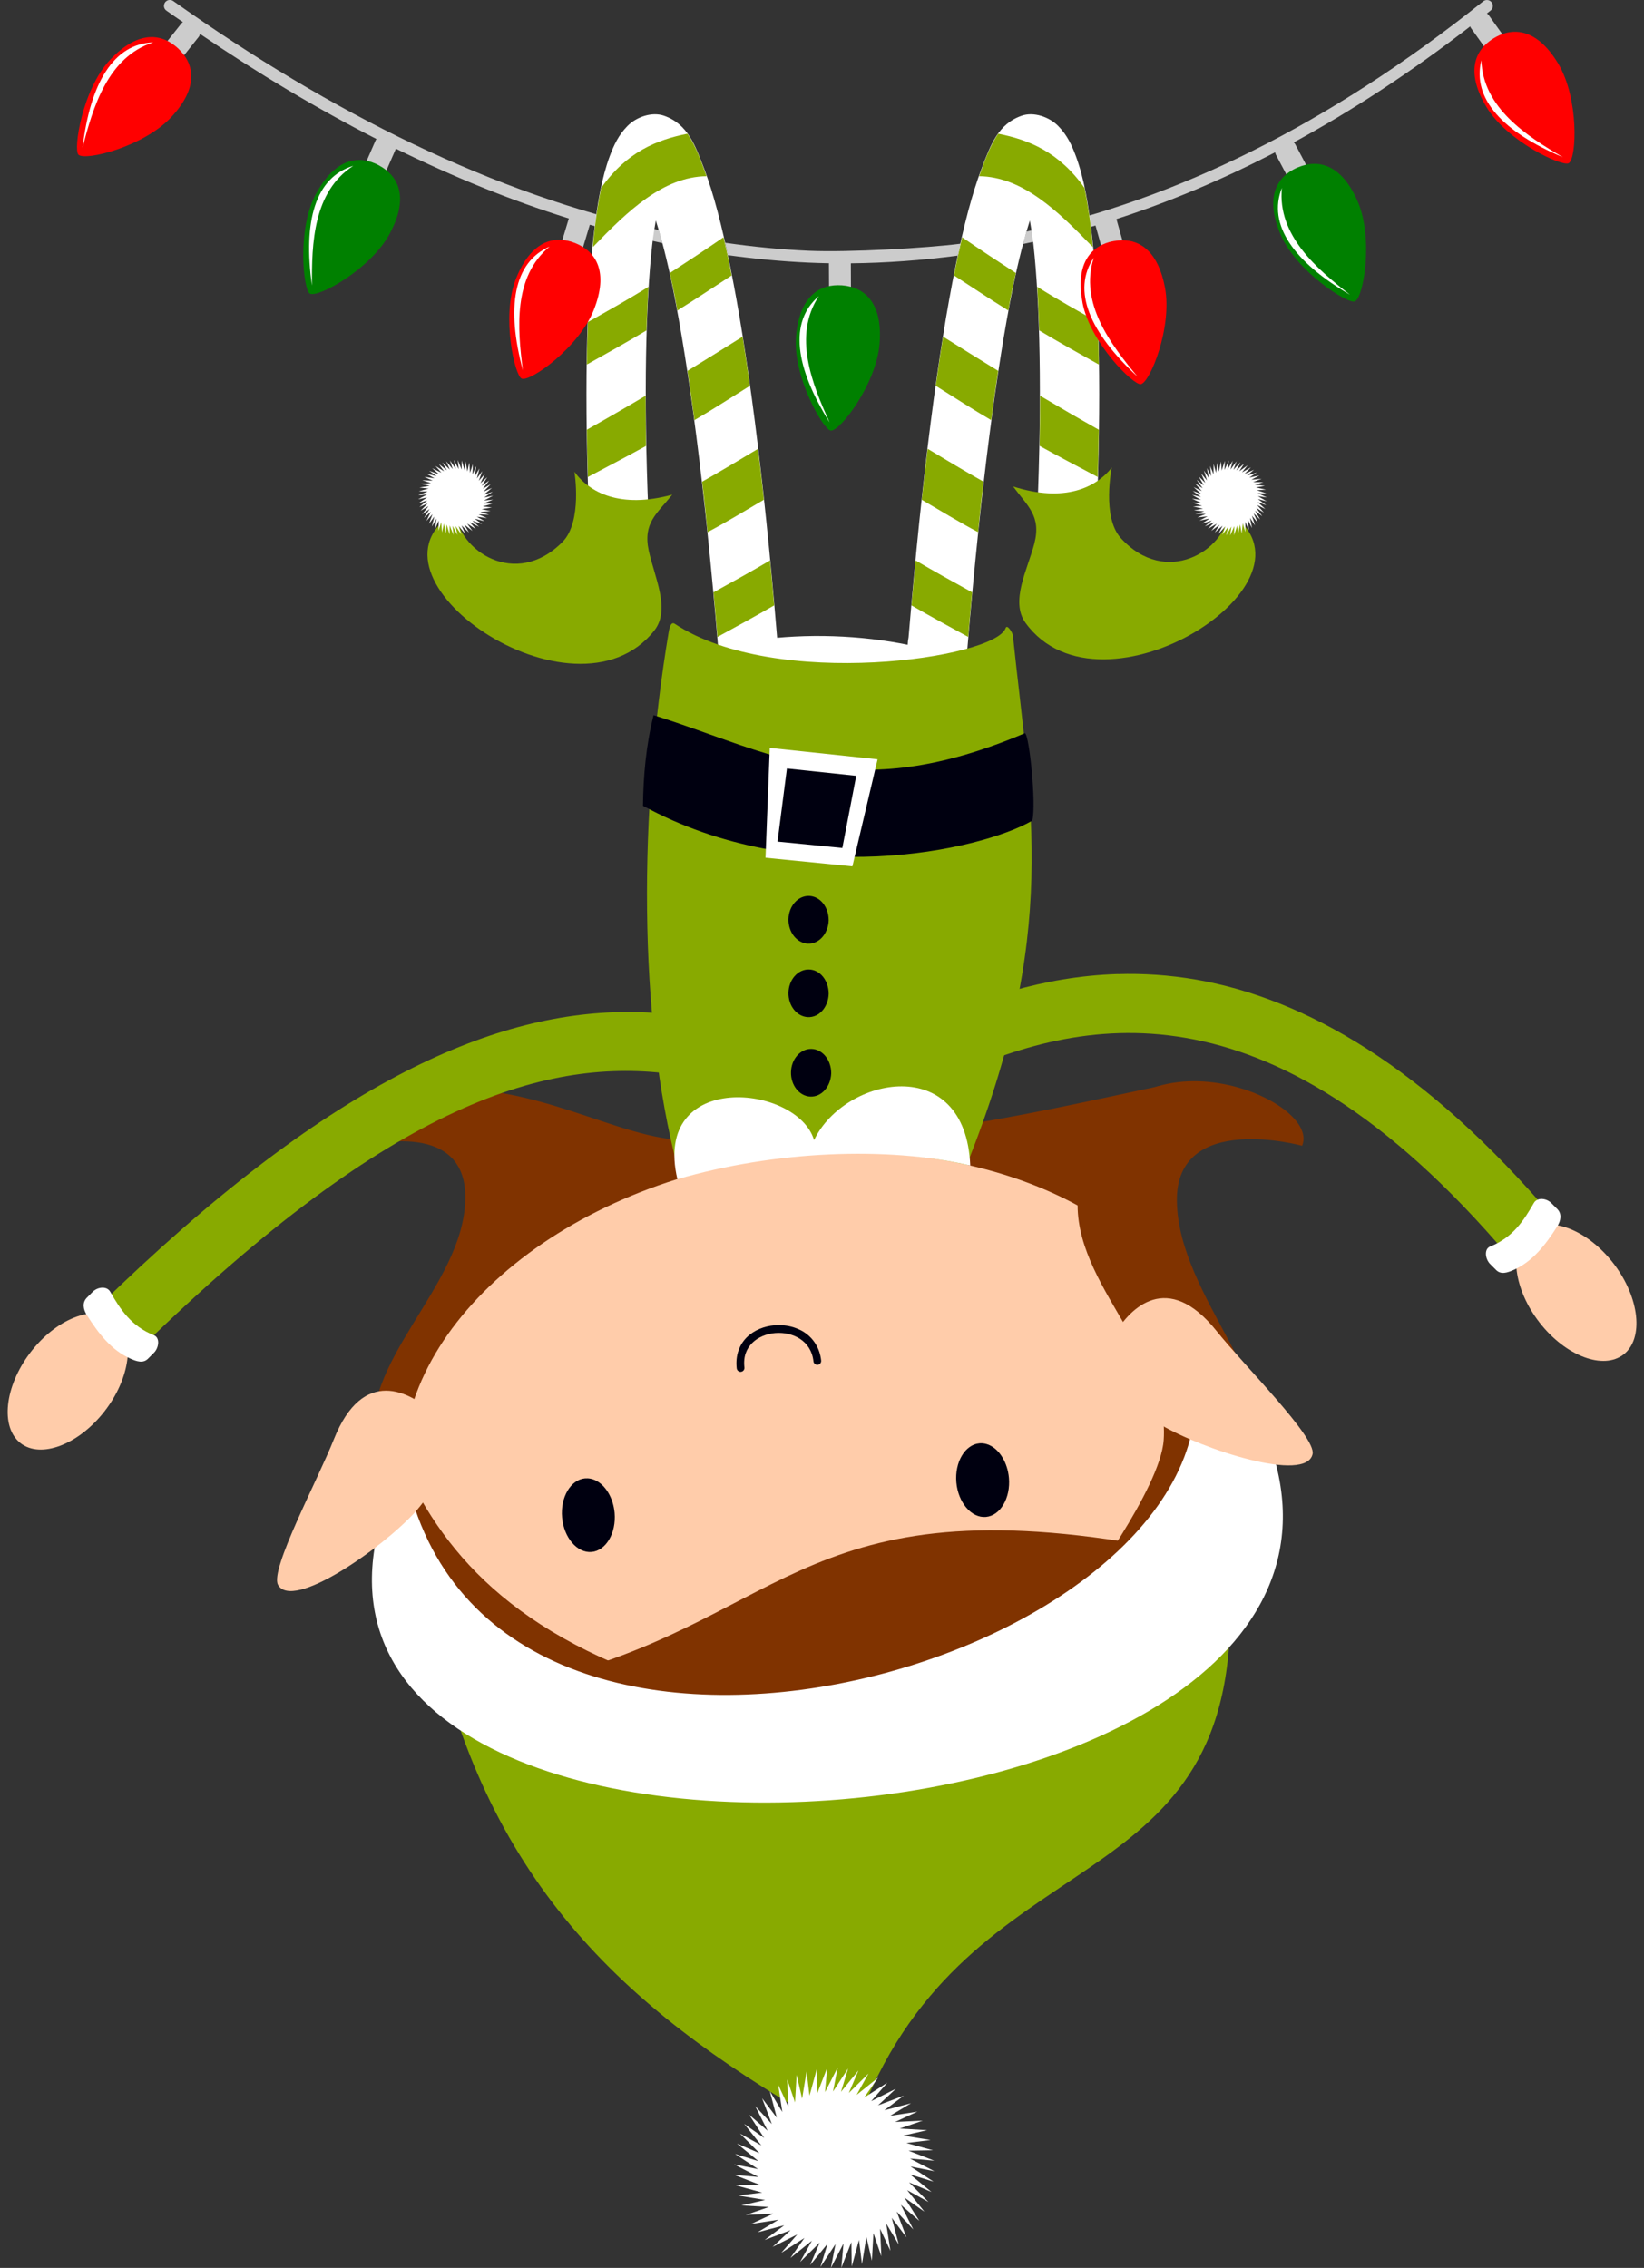 <?xml version="1.0" encoding="UTF-8"?><svg xmlns="http://www.w3.org/2000/svg" xmlns:xlink="http://www.w3.org/1999/xlink" clip-rule="evenodd" fill-rule="evenodd" height="383.4" preserveAspectRatio="xMidYMid meet" stroke-linejoin="round" stroke-miterlimit="2" version="1.0" viewBox="-1.3 -0.0 278.0 383.4" width="278.0" zoomAndPan="magnify"><rect x="-1.3" y="-0.0" width="278.0" height="383.4" fill="#333333" stroke="none"/><g><g><g id="change1_1"><path d="M-5433.12,-3094.7C-5422.51,-3053.26 -5397.04,-3033.08 -5363.68,-3014.7C-5346.88,-3065.2 -5302.08,-3053.23 -5299.79,-3099.7L-5433.12,-3094.7Z" fill="#8a0" transform="translate(5506.419 3376.356)"/></g><g id="change2_1"><path d="M-5479.04,-3376.36C-5480.01,-3376.31 -5480.35,-3375.06 -5479.54,-3374.53C-5478.63,-3373.88 -5477.71,-3373.25 -5476.79,-3372.62C-5476.87,-3372.55 -5476.96,-3372.5 -5477.03,-3372.41L-5481.69,-3366.54C-5482.09,-3366.04 -5482.01,-3365.31 -5481.51,-3364.91L-5480.42,-3364.05C-5479.92,-3363.65 -5479.19,-3363.73 -5478.79,-3364.24L-5474.13,-3370.11C-5474,-3370.26 -5473.94,-3370.44 -5473.91,-3370.63C-5464.03,-3363.92 -5454.08,-3357.97 -5444.05,-3352.85C-5444.1,-3352.78 -5444.15,-3352.73 -5444.19,-3352.66L-5447.19,-3345.79C-5447.44,-3345.2 -5447.18,-3344.52 -5446.59,-3344.26L-5445.32,-3343.71C-5444.73,-3343.45 -5444.05,-3343.72 -5443.79,-3344.31L-5440.79,-3351.17C-5440.78,-3351.19 -5440.79,-3351.2 -5440.78,-3351.22C-5431.1,-3346.46 -5421.35,-3342.49 -5411.53,-3339.42L-5413.69,-3332.25C-5413.88,-3331.64 -5413.53,-3330.99 -5412.91,-3330.81L-5411.58,-3330.41C-5410.97,-3330.22 -5410.32,-3330.57 -5410.14,-3331.18L-5407.98,-3338.36C-5403.9,-3337.18 -5399.81,-3336.13 -5395.71,-3335.26C-5395.9,-3336.02 -5396.08,-3336.78 -5396.33,-3337.47C-5424.18,-3343.55 -5451.48,-3357.1 -5478.39,-3376.16C-5478.57,-3376.3 -5478.81,-3376.37 -5479.04,-3376.36L-5479.04,-3376.36ZM-5256.3,-3376.35C-5256.53,-3376.35 -5256.75,-3376.26 -5256.92,-3376.12C-5283.35,-3355.03 -5309.03,-3342.65 -5334.14,-3337.21C-5334.38,-3336.49 -5334.57,-3335.79 -5334.72,-3335.1C-5330.65,-3335.96 -5326.57,-3337.01 -5322.47,-3338.23L-5320.54,-3331.32C-5320.37,-3330.7 -5319.73,-3330.35 -5319.11,-3330.52L-5317.78,-3330.89C-5317.16,-3331.06 -5316.8,-3331.7 -5316.97,-3332.32L-5318.93,-3339.32C-5310.05,-3342.19 -5301.11,-3345.93 -5292.09,-3350.61C-5292.07,-3350.49 -5292.05,-3350.37 -5291.99,-3350.25L-5288.48,-3343.63C-5288.17,-3343.06 -5287.48,-3342.85 -5286.91,-3343.15L-5285.68,-3343.8C-5285.11,-3344.1 -5284.9,-3344.8 -5285.2,-3345.37L-5288.71,-3351.99C-5288.77,-3352.11 -5288.86,-3352.2 -5288.95,-3352.28C-5279.09,-3357.64 -5269.14,-3364.14 -5259.11,-3371.89C-5259.07,-3371.81 -5259.05,-3371.72 -5259,-3371.64L-5254.64,-3365.54C-5254.27,-3365.02 -5253.55,-3364.9 -5253.03,-3365.27L-5251.89,-3366.08C-5251.37,-3366.45 -5251.25,-3367.17 -5251.62,-3367.7L-5255.98,-3373.8C-5256.06,-3373.91 -5256.17,-3374.01 -5256.28,-3374.08C-5256.08,-3374.24 -5255.88,-3374.4 -5255.67,-3374.56C-5254.91,-3375.15 -5255.34,-3376.37 -5256.3,-3376.35ZM-5385.07,-3335.31L-5384.64,-3333.22C-5380.12,-3332.6 -5375.59,-3332.17 -5371.04,-3331.96C-5369.87,-3331.91 -5368.71,-3331.87 -5367.54,-3331.85C-5367.54,-3331.83 -5367.55,-3331.81 -5367.55,-3331.79L-5367.51,-3324.29C-5367.51,-3323.65 -5366.99,-3323.14 -5366.35,-3323.14L-5364.96,-3323.15C-5364.32,-3323.15 -5363.81,-3323.67 -5363.81,-3324.31L-5363.84,-3331.81C-5363.84,-3331.82 -5363.85,-3331.83 -5363.85,-3331.84C-5357.86,-3331.9 -5351.83,-3332.35 -5345.78,-3333.14C-5345.6,-3333.85 -5345.45,-3334.51 -5345.33,-3335.15C-5351.18,-3334.41 -5364.13,-3333.67 -5370.95,-3333.96C-5375.68,-3334.17 -5380.39,-3334.64 -5385.08,-3335.31L-5385.07,-3335.31Z" fill="#ccc" transform="translate(5506.419 3376.356)"/></g><g id="change3_1"><path d="M-5446.82,-3349.31C-5449.39,-3349.38 -5452.03,-3347.77 -5454.3,-3343.56C-5457.53,-3337.58 -5456.43,-3327.32 -5455.32,-3326.72C-5453.92,-3325.96 -5445.05,-3330.85 -5441.82,-3336.84C-5438.59,-3342.83 -5440.19,-3346.55 -5443.64,-3348.4C-5443.86,-3348.52 -5444.07,-3348.63 -5444.29,-3348.72C-5445.11,-3349.08 -5445.96,-3349.29 -5446.82,-3349.31ZM-5285.58,-3348.66C-5286.49,-3348.64 -5287.41,-3348.42 -5288.32,-3348.03C-5288.54,-3347.94 -5288.76,-3347.84 -5288.97,-3347.72C-5292.13,-3346.04 -5293.67,-3342.54 -5291.16,-3336.68C-5288.48,-3330.43 -5279.76,-3324.9 -5278.61,-3325.4C-5277.14,-3326.03 -5275.44,-3336.01 -5278.12,-3342.27C-5280.14,-3346.95 -5282.84,-3348.72 -5285.58,-3348.66ZM-5366.05,-3328.14C-5369.64,-3328.12 -5372.62,-3325.73 -5373.11,-3319.37C-5373.64,-3312.59 -5368.48,-3303.66 -5367.23,-3303.56C-5365.63,-3303.44 -5359.5,-3311.5 -5358.98,-3318.28C-5358.45,-3325.07 -5361.42,-3327.82 -5365.33,-3328.12C-5365.57,-3328.13 -5365.81,-3328.14 -5366.05,-3328.14L-5366.05,-3328.14Z" fill="#008000" fill-rule="nonzero" transform="translate(5506.419 3376.356)"/></g><g id="change4_1"><path d="M-5388.63,-3266.37C-5379.26,-3257.77 -5352.36,-3255.95 -5338.38,-3261.98C-5353.65,-3269.69 -5373.38,-3270.52 -5388.63,-3266.37Z" fill="#fff" transform="translate(5506.419 3376.356)"/></g><g id="change4_2"><path d="M-5323.05,-3336.36C-5323.67,-3341.97 -5324.44,-3346.32 -5325.79,-3349.96C-5326.46,-3351.78 -5327.27,-3353.54 -5328.79,-3355.07C-5330.31,-3356.61 -5332.92,-3357.49 -5334.93,-3356.8C-5338.95,-3355.41 -5340.22,-3351.85 -5341.78,-3347.73C-5343.33,-3343.62 -5344.76,-3338.22 -5346.17,-3331.19C-5349.01,-3317.13 -5351.75,-3296.59 -5354.08,-3268.61C-5355.38,-3262.56 -5347.85,-3250.8 -5344.13,-3266.79C-5341.83,-3294.37 -5339.11,-3314.47 -5336.48,-3327.54C-5335.46,-3332.55 -5334.48,-3336.19 -5333.57,-3339.08C-5333.36,-3337.8 -5333.14,-3336.6 -5332.96,-3334.99C-5331.88,-3325.21 -5331.49,-3309.69 -5332.32,-3289.61L-5322.31,-3288.48C-5321.46,-3309.1 -5321.8,-3325.15 -5323.05,-3336.36Z" fill="#fff" transform="translate(5506.419 3376.356)"/></g><g id="change1_2"><path d="M-5322.94,-3334.6C-5323.19,-3338.2 -5323.83,-3342.05 -5324.32,-3344.57C-5328.64,-3350.68 -5333.74,-3352.72 -5338.91,-3353.75C-5340.36,-3351.68 -5341.28,-3348.95 -5342.14,-3346.57C-5334.82,-3346.46 -5328.88,-3340.75 -5322.94,-3334.6ZM-5322.1,-3321.91C-5325.56,-3323.87 -5328.93,-3325.73 -5332.32,-3327.87C-5332.18,-3325.63 -5332.08,-3322.97 -5331.98,-3320.49C-5328.59,-3318.45 -5325.35,-3316.66 -5321.91,-3314.73C-5321.92,-3317.66 -5322.06,-3320.21 -5322.1,-3321.91ZM-5321.92,-3303.71C-5325.45,-3305.7 -5328.66,-3307.56 -5331.84,-3309.45C-5331.84,-3306.82 -5331.87,-3303.85 -5331.92,-3300.97C-5328.64,-3299.16 -5325.43,-3297.48 -5322.1,-3295.72C-5322.02,-3298.55 -5321.95,-3301.08 -5321.91,-3303.71L-5321.92,-3303.71ZM-5335.94,-3330.2C-5339.02,-3332.2 -5341.97,-3334.15 -5345.02,-3336.24C-5345.5,-3334.17 -5345.92,-3332.29 -5346.4,-3329.79C-5343.29,-3327.78 -5340.35,-3325.8 -5337.21,-3323.86C-5336.84,-3326.23 -5336.28,-3328.67 -5335.94,-3330.2ZM-5338.93,-3313.66C-5342.18,-3315.66 -5345.17,-3317.5 -5348.24,-3319.44C-5348.68,-3316.72 -5349.05,-3314.2 -5349.48,-3311.13C-5346.37,-3309.19 -5343.29,-3307.18 -5340.11,-3305.33C-5339.67,-3308.54 -5339.37,-3310.85 -5338.93,-3313.66ZM-5341.4,-3294.92C-5344.65,-3296.75 -5347.69,-3298.58 -5350.85,-3300.48C-5351.17,-3297.9 -5351.54,-3294.66 -5351.85,-3291.87C-5348.68,-3290.02 -5345.59,-3288.12 -5342.32,-3286.39C-5342.03,-3289.5 -5341.71,-3292.45 -5341.4,-3294.92ZM-5343.33,-3276.22C-5346.55,-3278 -5349.74,-3279.75 -5352.89,-3281.61C-5353.14,-3278.96 -5353.34,-3276.82 -5353.59,-3274.01C-5350.43,-3272.18 -5347.22,-3270.44 -5344,-3268.68C-5343.76,-3271.53 -5343.58,-3273.53 -5343.33,-3276.22Z" fill="#8a0" fill-rule="nonzero" transform="translate(5506.419 3376.356)"/></g><g id="change4_3"><path d="M-5407.35,-3336.36C-5406.73,-3341.97 -5405.95,-3346.32 -5404.61,-3349.96C-5403.93,-3351.78 -5403.12,-3353.54 -5401.6,-3355.07C-5400.08,-3356.61 -5397.47,-3357.49 -5395.46,-3356.8C-5391.44,-3355.41 -5390.17,-3351.85 -5388.61,-3347.73C-5387.06,-3343.62 -5385.64,-3338.22 -5384.22,-3331.19C-5381.38,-3317.13 -5378.64,-3296.59 -5376.31,-3268.61C-5375.02,-3262.56 -5382.54,-3250.8 -5386.27,-3266.79C-5388.56,-3294.37 -5391.28,-3314.47 -5393.92,-3327.54C-5394.93,-3332.55 -5395.91,-3336.19 -5396.82,-3339.08C-5397.03,-3337.8 -5397.26,-3336.6 -5397.43,-3334.99C-5398.52,-3325.21 -5398.9,-3309.69 -5398.08,-3289.61L-5408.08,-3288.48C-5408.93,-3309.1 -5408.59,-3325.15 -5407.35,-3336.36Z" fill="#fff" transform="translate(5506.419 3376.356)"/></g><g id="change1_3"><path d="M-5407.45,-3334.6C-5407.2,-3338.2 -5406.57,-3342.05 -5406.07,-3344.57C-5401.75,-3350.68 -5396.65,-3352.72 -5391.48,-3353.75C-5390.03,-3351.68 -5389.11,-3348.95 -5388.25,-3346.57C-5395.57,-3346.46 -5401.51,-3340.75 -5407.45,-3334.6ZM-5408.3,-3321.91C-5404.83,-3323.87 -5401.47,-3325.73 -5398.07,-3327.87C-5398.21,-3325.63 -5398.31,-3322.97 -5398.41,-3320.49C-5401.8,-3318.45 -5405.04,-3316.66 -5408.48,-3314.73C-5408.47,-3317.66 -5408.34,-3320.21 -5408.3,-3321.91ZM-5408.48,-3303.71C-5404.94,-3305.7 -5401.73,-3307.56 -5398.55,-3309.45C-5398.55,-3306.82 -5398.52,-3303.85 -5398.47,-3300.97C-5401.75,-3299.16 -5404.97,-3297.48 -5408.3,-3295.72C-5408.37,-3298.55 -5408.45,-3301.08 -5408.48,-3303.71L-5408.48,-3303.71ZM-5394.45,-3330.2C-5391.37,-3332.2 -5388.42,-3334.15 -5385.38,-3336.24C-5384.89,-3334.17 -5384.48,-3332.29 -5384,-3329.79C-5387.11,-3327.78 -5390.04,-3325.8 -5393.18,-3323.86C-5393.56,-3326.23 -5394.11,-3328.67 -5394.45,-3330.2ZM-5391.46,-3313.66C-5388.21,-3315.66 -5385.22,-3317.5 -5382.15,-3319.44C-5381.71,-3316.72 -5381.35,-3314.2 -5380.91,-3311.13C-5384.02,-3309.19 -5387.1,-3307.18 -5390.29,-3305.33C-5390.72,-3308.54 -5391.03,-3310.85 -5391.46,-3313.66ZM-5388.99,-3294.92C-5385.74,-3296.75 -5382.71,-3298.58 -5379.54,-3300.48C-5379.23,-3297.9 -5378.85,-3294.66 -5378.55,-3291.87C-5381.71,-3290.02 -5384.81,-3288.12 -5388.07,-3286.39C-5388.36,-3289.5 -5388.68,-3292.45 -5388.99,-3294.92ZM-5387.06,-3276.22C-5383.84,-3278 -5380.65,-3279.75 -5377.51,-3281.61C-5377.25,-3278.96 -5377.06,-3276.82 -5376.81,-3274.01C-5379.96,-3272.18 -5383.18,-3270.44 -5386.39,-3268.68C-5386.63,-3271.53 -5386.81,-3273.53 -5387.06,-3276.22Z" fill="#8a0" fill-rule="nonzero" transform="translate(5506.419 3376.356)"/></g><g id="change1_4"><path d="M-5319.72,-3297.31C-5322.37,-3293.93 -5327.69,-3291.34 -5336.4,-3294.11C-5333.95,-3290.78 -5331.61,-3289.14 -5332.81,-3284.47C-5333.94,-3280.11 -5336.95,-3274.69 -5334.3,-3271.05C-5321.43,-3253.32 -5282.31,-3278.38 -5299.92,-3289.72C-5300.55,-3283.32 -5310.55,-3277 -5318.19,-3285.39C-5321.44,-3288.96 -5319.72,-3297.31 -5319.72,-3297.31Z" fill="#8a0" transform="translate(5506.419 3376.356)"/></g><g id="change4_4"><path d="M-5297.75,-3286.16L-5297.56,-3287.89L-5297.14,-3286.41L-5297.13,-3288.15L-5296.55,-3286.72L-5296.72,-3288.46L-5296,-3287.09L-5296.35,-3288.8L-5295.49,-3287.52L-5296.02,-3289.18L-5295.03,-3287.99L-5295.73,-3289.59L-5294.62,-3288.52L-5295.49,-3290.03L-5294.27,-3289.08L-5295.29,-3290.5L-5293.98,-3289.68L-5295.14,-3290.98L-5293.75,-3290.3L-5295.05,-3291.48L-5293.59,-3290.94L-5295,-3291.98L-5293.5,-3291.6L-5295.01,-3292.48L-5293.48,-3292.26L-5295.07,-3292.99L-5293.52,-3292.93L-5295.18,-3293.48L-5293.64,-3293.58L-5295.34,-3293.95L-5293.82,-3294.22L-5295.56,-3294.41L-5294.07,-3294.84L-5295.82,-3294.85L-5294.38,-3295.42L-5296.12,-3295.25L-5294.75,-3295.97L-5296.46,-3295.62L-5295.18,-3296.48L-5296.84,-3295.95L-5295.66,-3296.94L-5297.26,-3296.24L-5296.18,-3297.35L-5297.7,-3296.49L-5296.74,-3297.7L-5298.16,-3296.68L-5297.34,-3297.99L-5298.64,-3296.83L-5297.96,-3298.22L-5299.14,-3296.93L-5298.61,-3298.38L-5299.64,-3296.98L-5299.26,-3298.47L-5300.15,-3296.97L-5299.93,-3298.5L-5300.65,-3296.91L-5300.59,-3298.45L-5301.14,-3296.8L-5301.24,-3298.34L-5301.62,-3296.63L-5301.88,-3298.15L-5302.08,-3296.42L-5302.5,-3297.91L-5302.51,-3296.16L-5303.09,-3297.59L-5302.91,-3295.86L-5303.64,-3297.22L-5303.28,-3295.51L-5304.14,-3296.8L-5303.61,-3295.13L-5304.61,-3296.32L-5303.9,-3294.72L-5305.01,-3295.8L-5304.15,-3294.28L-5305.36,-3295.23L-5304.35,-3293.82L-5305.65,-3294.64L-5304.49,-3293.33L-5305.88,-3294.01L-5304.59,-3292.84L-5306.04,-3293.37L-5304.64,-3292.34L-5306.14,-3292.71L-5304.63,-3291.83L-5306.16,-3292.05L-5304.57,-3291.33L-5306.11,-3291.39L-5304.46,-3290.84L-5306,-3290.73L-5304.29,-3290.36L-5305.82,-3290.09L-5304.08,-3289.9L-5305.57,-3289.48L-5303.82,-3289.47L-5305.26,-3288.89L-5303.52,-3289.06L-5304.89,-3288.34L-5303.18,-3288.69L-5304.46,-3287.83L-5302.8,-3288.36L-5303.98,-3287.37L-5302.38,-3288.07L-5303.46,-3286.96L-5301.94,-3287.83L-5302.9,-3286.61L-5301.48,-3287.63L-5302.3,-3286.32L-5300.99,-3287.48L-5301.68,-3286.09L-5300.5,-3287.38L-5301.03,-3285.93L-5300,-3287.34L-5300.37,-3285.84L-5299.49,-3287.35L-5299.71,-3285.82L-5298.99,-3287.41L-5299.05,-3285.86L-5298.5,-3287.52L-5298.39,-3285.98L-5298.02,-3287.68L-5297.75,-3286.16Z" fill="#fff" fill-rule="nonzero" transform="translate(5506.419 3376.356)"/></g><g id="change5_1"><path d="M-5429.16,-3192.28C-5411.64,-3191.41 -5398.49,-3181.16 -5386.82,-3184.11C-5359.35,-3181.88 -5334.9,-3187.82 -5311.64,-3192.75L-5323.26,-3159.95L-5426.43,-3160.55L-5429.16,-3192.28Z" fill="#803300" transform="translate(5506.419 3376.356)"/></g><g id="change1_5"><path d="M-5336.44,-3268.93C-5333.41,-3239.81 -5328.46,-3218.62 -5344.42,-3179C-5344.97,-3177.64 -5345.6,-3176.36 -5347.06,-3176.36L-5391.14,-3176.37C-5392.6,-3176.37 -5392.82,-3177.52 -5393.13,-3178.95C-5399.87,-3204.52 -5399.67,-3239.37 -5394.66,-3269.41C-5394.57,-3269.95 -5394.33,-3271.37 -5393.62,-3270.9C-5376.58,-3259.61 -5339.43,-3265.05 -5337.67,-3270.17C-5337.41,-3270.92 -5336.49,-3269.38 -5336.44,-3268.93L-5336.44,-3268.93Z" fill="#8a0" fill-rule="nonzero" transform="translate(5506.419 3376.356)"/></g><g id="change5_2"><path d="M-5416.84,-3110.27C-5416.84,-3110.27 -5440.79,-3112.92 -5444.41,-3131.56C-5447.27,-3146.25 -5429.28,-3158.77 -5429.03,-3173.72C-5428.8,-3187.81 -5447.16,-3182.4 -5447.16,-3182.4C-5450.2,-3190.13 -5418.83,-3203.36 -5414.84,-3175.69C-5412.85,-3161.84 -5422.86,-3148.28 -5421.95,-3134.31C-5421.46,-3126.77 -5415.26,-3112.64 -5415.26,-3112.64L-5416.84,-3110.27Z" fill="#803300" transform="translate(5506.419 3376.356)"/></g><g id="change6_1"><path d="M-5365.78,-3181.5C-5369.38,-3181.42 -5373.01,-3181.15 -5376.61,-3180.67C-5413.73,-3175.79 -5441.95,-3150.98 -5439.41,-3125.45C-5436.87,-3099.93 -5404.47,-3082.57 -5367.29,-3086.81C-5330.11,-3091.06 -5301.1,-3115.45 -5302.72,-3141.08L-5302.94,-3143.39C-5306.02,-3166.03 -5332.7,-3182.21 -5365.78,-3181.5Z" fill="#fca" fill-rule="nonzero" transform="translate(5506.419 3376.356)"/></g><g id="change5_3"><path d="M-5417.57,-3092.01C-5375.88,-3101.44 -5372.83,-3125.14 -5315.1,-3115.31L-5317.08,-3096.58L-5368.71,-3082.46C-5395.97,-3078.79 -5406.72,-3085.43 -5417.57,-3092.01Z" fill="#803300" transform="translate(5506.419 3376.356)"/></g><g id="change5_4"><path d="M-5388.1,-3089.73C-5419.6,-3098.41 -5432.28,-3113.01 -5439.48,-3128.64L-5436.17,-3113L-5430.27,-3093.68L-5412.93,-3086.59L-5388.1,-3089.73Z" fill="#803300" transform="translate(5506.419 3376.356)"/></g><g id="change5_5"><path d="M-5323.01,-3104.33C-5323.01,-3104.33 -5297.79,-3105.52 -5293.55,-3125.77C-5290.2,-3141.72 -5308.43,-3157 -5308.71,-3173.25C-5308.97,-3188.55 -5287.53,-3182.66 -5287.53,-3182.66C-5283.97,-3191.06 -5320.6,-3205.45 -5325.28,-3175.4C-5327.63,-3160.35 -5309.87,-3148.06 -5310.94,-3132.89C-5311.52,-3124.69 -5324.85,-3106.9 -5324.85,-3106.9L-5323.01,-3104.33Z" fill="#803300" transform="translate(5506.419 3376.356)"/></g><g id="change4_5"><path d="M-5439.5,-3129.08C-5427.24,-3059.08 -5300.57,-3094.62 -5305.64,-3143.22C-5299.82,-3146.8 -5296.5,-3141.6 -5293.19,-3132.77C-5265.91,-3058.13 -5480.96,-3045.97 -5439.5,-3129.08Z" fill="#fff" transform="translate(5506.419 3376.356)"/></g><g id="change7_1"><path d="M-5333.15,-3237.63C-5341.86,-3232.57 -5372.58,-3225.72 -5398.99,-3240.13C-5398.93,-3245.15 -5398.48,-3250.36 -5397.2,-3255.45C-5377.23,-3249.23 -5363.94,-3239.9 -5334.4,-3252.41C-5333.68,-3252.15 -5332.46,-3240.51 -5333.15,-3237.63Z" fill="#000010" transform="translate(5506.419 3376.356)"/></g><g id="change4_6"><path d="M-5378.27,-3231.35L-5363.58,-3229.89L-5359.32,-3247.99L-5377.55,-3249.92L-5378.27,-3231.35ZM-5374.65,-3246.44L-5362.93,-3245.2L-5365.28,-3233L-5376.24,-3234.08L-5374.65,-3246.44Z" fill="#fff" transform="translate(5506.419 3376.356)"/></g><g id="change7_4"><path d="M-5370.52,3199.03C-5372.38,3199.06 -5373.92,3197.3 -5373.96,3195.1C-5374.01,3192.89 -5372.55,3191.05 -5370.69,3190.97C-5368.83,3190.89 -5367.26,3192.6 -5367.16,3194.9C-5367.16,3197.2 -5368.66,3199 -5370.52,3199.03Z" fill="#000010" fill-rule="nonzero" transform="matrix(1 0 0 -1 5506.419 3376.356)"/></g><g id="change7_5"><path d="M-5370.94,3212.46C-5372.81,3212.49 -5374.34,3210.74 -5374.39,3208.53C-5374.43,3206.33 -5372.97,3204.49 -5371.11,3204.41C-5369.25,3204.32 -5367.68,3206.03 -5367.59,3208.33C-5367.59,3210.64 -5369.08,3212.44 -5370.94,3212.46Z" fill="#000010" fill-rule="nonzero" transform="matrix(1 0 0 -1 5506.419 3376.356)"/></g><g id="change7_3"><path d="M-5370.94,3224.89C-5372.81,3224.92 -5374.34,3223.17 -5374.39,3220.96C-5374.43,3218.76 -5372.97,3216.91 -5371.11,3216.83C-5369.25,3216.75 -5367.68,3218.46 -5367.59,3220.76C-5367.59,3223.07 -5369.08,3224.86 -5370.94,3224.89Z" fill="#000010" fill-rule="nonzero" transform="matrix(1 0 0 -1 5506.419 3376.356)"/></g><g id="change6_2"><path d="M-5311.33,-3135.43C-5318.29,-3139.52 -5321.84,-3146.4 -5319.25,-3150.78C-5316.67,-3155.17 -5310.33,-3161.75 -5301.98,-3151.32C-5297.26,-3145.43 -5285.16,-3133.41 -5285.76,-3130.55C-5286.8,-3125.57 -5304.37,-3131.33 -5311.33,-3135.43Z" fill="#fca" fill-rule="nonzero" transform="translate(5506.419 3376.356)"/></g><g id="change4_7"><path d="M-5393.17,-3177C-5397.51,-3195.54 -5372.84,-3193.05 -5370.06,-3183.61C-5364.92,-3194.41 -5344.43,-3198.49 -5343.65,-3179.32C-5357.63,-3182.62 -5376.84,-3181.79 -5393.17,-3177Z" fill="#fff" transform="translate(5506.419 3376.356)"/></g><g id="change6_3"><path d="M-5437.67,-3120.57C-5432.21,-3126.52 -5430.82,-3134.13 -5434.58,-3137.57C-5438.33,-3141.02 -5446.31,-3145.46 -5451.26,-3133.04C-5454.05,-3126.03 -5462.11,-3110.99 -5460.71,-3108.44C-5458.25,-3103.98 -5443.13,-3114.62 -5437.67,-3120.57Z" fill="#fca" fill-rule="nonzero" transform="translate(5506.419 3376.356)"/></g><g id="change4_8"><path d="M-5380.69,-3000.39L-5376.08,-3001.1L-5379.62,-2998.97L-5375.11,-3000.16L-5378.41,-2997.68L-5374.04,-2999.33L-5377.07,-2996.51L-5372.9,-2998.61L-5375.61,-2995.5L-5371.69,-2998.02L-5374.06,-2994.64L-5370.42,-2997.56L-5372.43,-2993.95L-5369.11,-2997.23L-5370.73,-2993.43L-5367.78,-2997.04L-5368.99,-2993.09L-5366.43,-2996.99L-5367.22,-2992.94L-5365.08,-2997.09L-5365.45,-2992.97L-5363.75,-2997.32L-5363.69,-2993.19L-5362.46,-2997.69L-5361.96,-2993.59L-5361.21,-2998.2L-5360.28,-2994.17L-5360.02,-2998.83L-5358.68,-2994.92L-5358.9,-2999.58L-5357.15,-2995.84L-5357.86,-3000.45L-5355.74,-2996.91L-5356.92,-3001.42L-5354.44,-2998.12L-5356.09,-3002.48L-5353.28,-2999.46L-5355.38,-3003.62L-5352.26,-3000.91L-5354.78,-3004.84L-5351.4,-3002.46L-5354.32,-3006.1L-5350.71,-3004.1L-5354,-3007.41L-5350.2,-3005.79L-5353.81,-3008.75L-5349.86,-3007.54L-5353.76,-3010.1L-5349.71,-3009.3L-5353.85,-3011.44L-5349.74,-3011.08L-5354.09,-3012.77L-5349.96,-3012.84L-5354.46,-3014.07L-5350.36,-3014.57L-5354.96,-3015.32L-5350.94,-3016.24L-5355.59,-3016.51L-5351.69,-3017.85L-5356.35,-3017.63L-5352.6,-3019.37L-5357.21,-3018.66L-5353.67,-3020.79L-5358.18,-3019.6L-5354.88,-3022.08L-5359.25,-3020.43L-5356.22,-3023.24L-5360.39,-3021.15L-5357.68,-3024.26L-5361.6,-3021.74L-5359.23,-3025.12L-5362.87,-3022.2L-5360.86,-3025.81L-5364.18,-3022.53L-5362.56,-3026.33L-5365.51,-3022.72L-5364.3,-3026.67L-5366.86,-3022.77L-5366.07,-3026.82L-5368.21,-3022.67L-5367.84,-3026.79L-5369.53,-3022.44L-5369.6,-3026.57L-5370.83,-3022.07L-5371.33,-3026.17L-5372.08,-3021.56L-5373.01,-3025.59L-5373.28,-3020.93L-5374.61,-3024.84L-5374.39,-3020.18L-5376.13,-3023.92L-5375.43,-3019.31L-5377.55,-3022.85L-5376.36,-3018.34L-5378.85,-3021.64L-5377.2,-3017.28L-5380.01,-3020.3L-5377.91,-3016.14L-5381.03,-3018.85L-5378.5,-3014.92L-5381.88,-3017.3L-5378.97,-3013.66L-5382.58,-3015.66L-5379.29,-3012.35L-5383.09,-3013.97L-5379.48,-3011.01L-5383.43,-3012.22L-5379.53,-3009.66L-5383.58,-3010.46L-5379.44,-3008.32L-5383.55,-3008.68L-5379.2,-3006.99L-5383.33,-3006.92L-5378.83,-3005.69L-5382.93,-3005.19L-5378.33,-3004.44L-5382.35,-3003.52L-5377.7,-3003.25L-5381.6,-3001.91L-5376.94,-3002.13L-5380.69,-3000.39Z" fill="#fff" fill-rule="nonzero" transform="translate(5506.419 3376.356)"/></g><g id="change7_2"><path d="M-5372.38,-3151.51C-5372.13,-3151.39 -5371.89,-3151.24 -5371.66,-3151.09C-5370.19,-3150.1 -5369.09,-3148.48 -5368.86,-3146.34C-5368.83,-3146.01 -5369.06,-3145.7 -5369.39,-3145.64C-5369.74,-3145.57 -5370.09,-3145.81 -5370.16,-3146.17C-5370.16,-3146.18 -5370.16,-3146.19 -5370.16,-3146.2C-5370.36,-3147.98 -5371.22,-3149.2 -5372.4,-3149.99C-5373.59,-3150.78 -5375.12,-3151.12 -5376.62,-3151C-5378.11,-3150.88 -5379.54,-3150.3 -5380.51,-3149.33C-5381.48,-3148.36 -5382.05,-3147.04 -5381.84,-3145.2C-5381.79,-3144.85 -5382.02,-3144.52 -5382.36,-3144.46C-5382.38,-3144.46 -5382.4,-3144.45 -5382.41,-3144.45C-5382.44,-3144.45 -5382.46,-3144.44 -5382.48,-3144.44C-5382.82,-3144.44 -5383.1,-3144.7 -5383.14,-3145.03C-5383.39,-3147.22 -5382.68,-3149.04 -5381.44,-3150.27C-5380.2,-3151.5 -5378.48,-3152.17 -5376.72,-3152.31C-5376.06,-3152.36 -5375.39,-3152.34 -5374.73,-3152.24C-5374.19,-3152.16 -5373.65,-3152.03 -5373.14,-3151.83C-5372.88,-3151.74 -5372.63,-3151.63 -5372.38,-3151.5L-5372.38,-3151.51ZM-5340.46,-3132.07C-5338.68,-3131.3 -5337.34,-3129.08 -5337.11,-3126.52C-5336.81,-3123.11 -5338.56,-3120.12 -5341,-3119.91L-5341,-3119.91C-5343.44,-3119.69 -5345.69,-3122.32 -5346,-3125.73C-5346,-3125.73 -5346,-3125.73 -5346,-3125.74C-5346.3,-3129.15 -5344.55,-3132.13 -5342.11,-3132.35C-5342.11,-3132.35 -5342.11,-3132.35 -5342.11,-3132.35C-5341.81,-3132.38 -5341.51,-3132.36 -5341.22,-3132.31C-5341.11,-3132.29 -5341.01,-3132.26 -5340.9,-3132.23C-5340.75,-3132.19 -5340.61,-3132.14 -5340.46,-3132.08L-5340.46,-3132.07ZM-5407.14,-3126.15C-5405.36,-3125.37 -5404.02,-3123.16 -5403.79,-3120.6C-5403.49,-3117.19 -5405.24,-3114.2 -5407.68,-3113.99L-5407.68,-3113.99C-5410.11,-3113.77 -5412.37,-3116.4 -5412.67,-3119.81C-5412.67,-3119.81 -5412.67,-3119.81 -5412.67,-3119.81C-5412.98,-3123.23 -5411.22,-3126.21 -5408.79,-3126.43C-5408.49,-3126.45 -5408.19,-3126.44 -5407.89,-3126.38C-5407.79,-3126.36 -5407.68,-3126.34 -5407.58,-3126.31C-5407.43,-3126.26 -5407.29,-3126.21 -5407.14,-3126.15L-5407.14,-3126.15Z" fill="#000010" fill-rule="nonzero" transform="translate(5506.419 3376.356)"/></g><g id="change1_6"><path d="M-5410.58,-3296.6C-5408.07,-3293.11 -5402.86,-3290.31 -5394.04,-3292.73C-5396.63,-3289.51 -5399.03,-3287.96 -5398.01,-3283.24C-5397.06,-3278.84 -5394.28,-3273.3 -5397.07,-3269.77C-5410.64,-3252.58 -5448.72,-3279.19 -5430.67,-3289.81C-5430.3,-3283.39 -5420.56,-3276.68 -5412.59,-3284.75C-5409.2,-3288.18 -5410.58,-3296.6 -5410.58,-3296.6Z" fill="#8a0" transform="translate(5506.419 3376.356)"/></g><g id="change4_9"><path d="M-5432.98,-3286.34L-5433.1,-3288.08L-5433.58,-3286.61L-5433.52,-3288.36L-5434.15,-3286.95L-5433.91,-3288.68L-5434.69,-3287.34L-5434.27,-3289.03L-5435.18,-3287.79L-5434.58,-3289.43L-5435.62,-3288.28L-5434.86,-3289.85L-5436.01,-3288.82L-5435.08,-3290.3L-5436.34,-3289.4L-5435.26,-3290.78L-5436.6,-3290.01L-5435.39,-3291.26L-5436.81,-3290.64L-5435.47,-3291.76L-5436.94,-3291.29L-5435.49,-3292.26L-5437.01,-3291.95L-5435.47,-3292.77L-5437,-3292.61L-5435.39,-3293.27L-5436.93,-3293.28L-5435.25,-3293.76L-5436.79,-3293.93L-5435.07,-3294.23L-5436.58,-3294.56L-5434.84,-3294.68L-5436.31,-3295.16L-5434.56,-3295.1L-5435.97,-3295.74L-5434.24,-3295.49L-5435.58,-3296.27L-5433.89,-3295.85L-5435.14,-3296.76L-5433.49,-3296.17L-5434.64,-3297.2L-5433.07,-3296.44L-5434.1,-3297.59L-5432.62,-3296.67L-5433.52,-3297.92L-5432.15,-3296.85L-5432.92,-3298.19L-5431.66,-3296.97L-5432.28,-3298.39L-5431.16,-3297.05L-5431.63,-3298.52L-5430.66,-3297.08L-5430.97,-3298.59L-5430.15,-3297.05L-5430.31,-3298.59L-5429.65,-3296.97L-5429.64,-3298.51L-5429.16,-3296.84L-5428.99,-3298.37L-5428.69,-3296.65L-5428.36,-3298.16L-5428.24,-3296.42L-5427.76,-3297.89L-5427.82,-3296.15L-5427.19,-3297.56L-5427.43,-3295.83L-5426.65,-3297.16L-5427.07,-3295.47L-5426.16,-3296.72L-5426.75,-3295.08L-5425.72,-3296.22L-5426.48,-3294.65L-5425.33,-3295.68L-5426.26,-3294.2L-5425,-3295.11L-5426.07,-3293.73L-5424.73,-3294.5L-5425.95,-3293.24L-5424.53,-3293.87L-5425.87,-3292.74L-5424.4,-3293.22L-5425.85,-3292.24L-5424.33,-3292.56L-5425.87,-3291.74L-5424.34,-3291.89L-5425.95,-3291.24L-5424.41,-3291.23L-5426.09,-3290.74L-5424.55,-3290.58L-5426.27,-3290.27L-5424.76,-3289.95L-5426.5,-3289.82L-5425.03,-3289.34L-5426.78,-3289.4L-5425.36,-3288.77L-5427.09,-3289.01L-5425.76,-3288.24L-5427.45,-3288.66L-5426.2,-3287.74L-5427.85,-3288.34L-5426.7,-3287.3L-5428.27,-3288.07L-5427.24,-3286.91L-5428.72,-3287.84L-5427.82,-3286.59L-5429.19,-3287.66L-5428.42,-3286.32L-5429.68,-3287.53L-5429.06,-3286.12L-5430.18,-3287.45L-5429.7,-3285.98L-5430.68,-3287.43L-5430.37,-3285.91L-5431.19,-3287.46L-5431.03,-3285.92L-5431.69,-3287.54L-5431.69,-3285.99L-5432.18,-3287.67L-5432.34,-3286.13L-5432.65,-3287.85L-5432.98,-3286.34Z" fill="#fff" fill-rule="nonzero" transform="translate(5506.419 3376.356)"/></g><g id="change8_1"><path d="M-5251.76,-3370.98C-5252.9,-3370.93 -5254.01,-3370.56 -5255.06,-3369.93C-5255.27,-3369.8 -5255.48,-3369.67 -5255.67,-3369.53C-5258.59,-3367.44 -5259.65,-3363.77 -5256.38,-3358.3C-5252.9,-3352.45 -5243.53,-3348.13 -5242.45,-3348.77C-5241.08,-3349.59 -5240.72,-3359.71 -5244.2,-3365.56C-5246.6,-3369.57 -5249.24,-3371.08 -5251.76,-3370.98ZM-5482.38,-3370.08C-5484.4,-3369.97 -5486.69,-3368.83 -5489.14,-3366.21C-5493.8,-3361.25 -5495.36,-3351.06 -5494.45,-3350.2C-5493.28,-3349.11 -5483.45,-3351.55 -5478.8,-3356.51C-5474.15,-3361.47 -5474.74,-3365.48 -5477.59,-3368.16C-5477.77,-3368.33 -5477.95,-3368.48 -5478.14,-3368.63C-5479.37,-3369.61 -5480.8,-3370.16 -5482.38,-3370.08ZM-5413.1,-3335.82C-5415.89,-3335.85 -5418.59,-3334.01 -5420.49,-3329.19C-5422.98,-3322.86 -5420.67,-3312.81 -5419.5,-3312.35C-5418.01,-3311.76 -5409.78,-3317.67 -5407.29,-3324C-5404.8,-3330.33 -5406.84,-3333.84 -5410.48,-3335.27C-5410.71,-3335.36 -5410.94,-3335.44 -5411.16,-3335.51C-5411.81,-3335.7 -5412.46,-3335.81 -5413.1,-3335.82ZM-5318.02,-3335.74C-5318.49,-3335.73 -5318.97,-3335.68 -5319.44,-3335.59C-5319.69,-3335.55 -5319.92,-3335.49 -5320.15,-3335.43C-5323.61,-3334.45 -5325.85,-3331.37 -5324.65,-3325.1C-5323.36,-3318.42 -5316.03,-3311.17 -5314.8,-3311.41C-5313.23,-3311.71 -5309.44,-3321.1 -5310.73,-3327.78C-5311.85,-3333.63 -5314.74,-3335.79 -5318.02,-3335.74Z" fill="#f00" fill-rule="nonzero" transform="translate(5506.419 3376.356)"/></g><g id="change4_10"><path d="M-5481.81,-3369.19C-5488.52,-3368.97 -5492.47,-3362.28 -5493.75,-3351.42C-5491.99,-3358.28 -5489.47,-3366.72 -5481.81,-3369.19ZM-5257.22,-3366.17C-5258.86,-3359.66 -5253.52,-3354.01 -5243.43,-3349.78C-5249.55,-3353.36 -5256.96,-3358.12 -5257.22,-3366.17ZM-5447.98,-3348.32C-5454.4,-3346.39 -5456.51,-3338.91 -5454.96,-3328.08C-5455.03,-3335.17 -5454.75,-3343.97 -5447.98,-3348.32ZM-5290.95,-3344.59C-5293.44,-3338.36 -5288.89,-3332.05 -5279.44,-3326.53C-5285.03,-3330.89 -5291.75,-3336.58 -5290.95,-3344.59ZM-5414.78,-3334.67C-5420.93,-3331.99 -5422.13,-3324.31 -5419.3,-3313.74C-5420.21,-3320.77 -5420.98,-3329.54 -5414.78,-3334.67ZM-5322.76,-3332.79C-5326.52,-3327.23 -5323.42,-3320.1 -5315.37,-3312.69C-5319.9,-3318.14 -5325.25,-3325.14 -5322.76,-3332.79ZM-5369.26,-3326.29C-5374.36,-3321.92 -5373.25,-3314.22 -5367.44,-3304.95C-5370.37,-3311.4 -5373.69,-3319.56 -5369.26,-3326.29Z" fill="#fff" transform="translate(5506.419 3376.356)"/></g><g id="change1_7"><path d="M-5401.93,-3205.27C-5424.76,-3205.14 -5452.54,-3193.14 -5491.06,-3155.49L-5484.06,-3148.34C-5441.11,-3190.32 -5414.92,-3197.65 -5393.8,-3194.74L-5392.44,-3204.64C-5395.51,-3205.07 -5398.67,-3205.29 -5401.93,-3205.27Z" fill="#8a0" transform="translate(5506.419 3376.356)"/></g><g id="change1_8"><path d="M-5318.72,-3211.69C-5331.46,-3211.3 -5342.65,-3207.33 -5351.95,-3203.02L-5347.76,-3193.95C-5336.2,-3199.29 -5322.76,-3203.59 -5307.18,-3200.89C-5291.6,-3198.2 -5273.39,-3188.44 -5252.57,-3163.92L-5244.95,-3170.39C-5266.8,-3196.12 -5287.16,-3207.57 -5305.47,-3210.75C-5310.05,-3211.54 -5314.47,-3211.81 -5318.72,-3211.68Z" fill="#8a0" transform="translate(5506.419 3376.356)"/></g><g id="change6_4"><path d="M-5234.79,-3162.65C-5230.47,-3156.95 -5229.73,-3150.1 -5233.14,-3147.4C-5236.56,-3144.7 -5242.94,-3147.09 -5247.34,-3152.72C-5251.75,-3158.35 -5252.64,-3165.26 -5249.34,-3168.1C-5246.03,-3170.94 -5239.68,-3168.72 -5235.19,-3163.16" fill="#fca" fill-rule="nonzero" transform="translate(5506.419 3376.356)"/></g><g id="change4_11"><path d="M-5255.73,-3165.63C-5251.92,-3167.14 -5250.05,-3170 -5248.35,-3172.98C-5247.77,-3173.99 -5246.2,-3173.8 -5245.39,-3172.97L-5244.39,-3171.97C-5243.57,-3171.15 -5243.77,-3169.99 -5244.4,-3169.01C-5246.36,-3165.93 -5248.52,-3163.1 -5251.78,-3161.66C-5252.84,-3161.19 -5253.93,-3160.84 -5254.74,-3161.67L-5255.74,-3162.67C-5256.56,-3163.49 -5256.81,-3165.2 -5255.73,-3165.63L-5255.73,-3165.63Z" fill="#fff" fill-rule="nonzero" transform="translate(5506.419 3376.356)"/></g><g id="change6_5"><path d="M-5502.63,-3147.65C-5506.95,-3141.95 -5507.69,-3135.11 -5504.28,-3132.41C-5500.86,-3129.7 -5494.48,-3132.1 -5490.08,-3137.72C-5485.68,-3143.35 -5484.78,-3150.26 -5488.08,-3153.1C-5491.39,-3155.94 -5497.74,-3153.72 -5502.23,-3148.16" fill="#fca" fill-rule="nonzero" transform="translate(5506.419 3376.356)"/></g><g id="change4_12"><path d="M-5481.69,-3150.63C-5485.5,-3152.14 -5487.38,-3155 -5489.08,-3157.98C-5489.65,-3158.99 -5491.22,-3158.8 -5492.04,-3157.97L-5493.03,-3156.97C-5493.85,-3156.15 -5493.65,-3154.99 -5493.02,-3154.01C-5491.06,-3150.93 -5488.9,-3148.1 -5485.64,-3146.66C-5484.58,-3146.19 -5483.5,-3145.84 -5482.68,-3146.67L-5481.68,-3147.67C-5480.86,-3148.49 -5480.61,-3150.2 -5481.69,-3150.63L-5481.69,-3150.63Z" fill="#fff" fill-rule="nonzero" transform="translate(5506.419 3376.356)"/></g></g></g></svg>